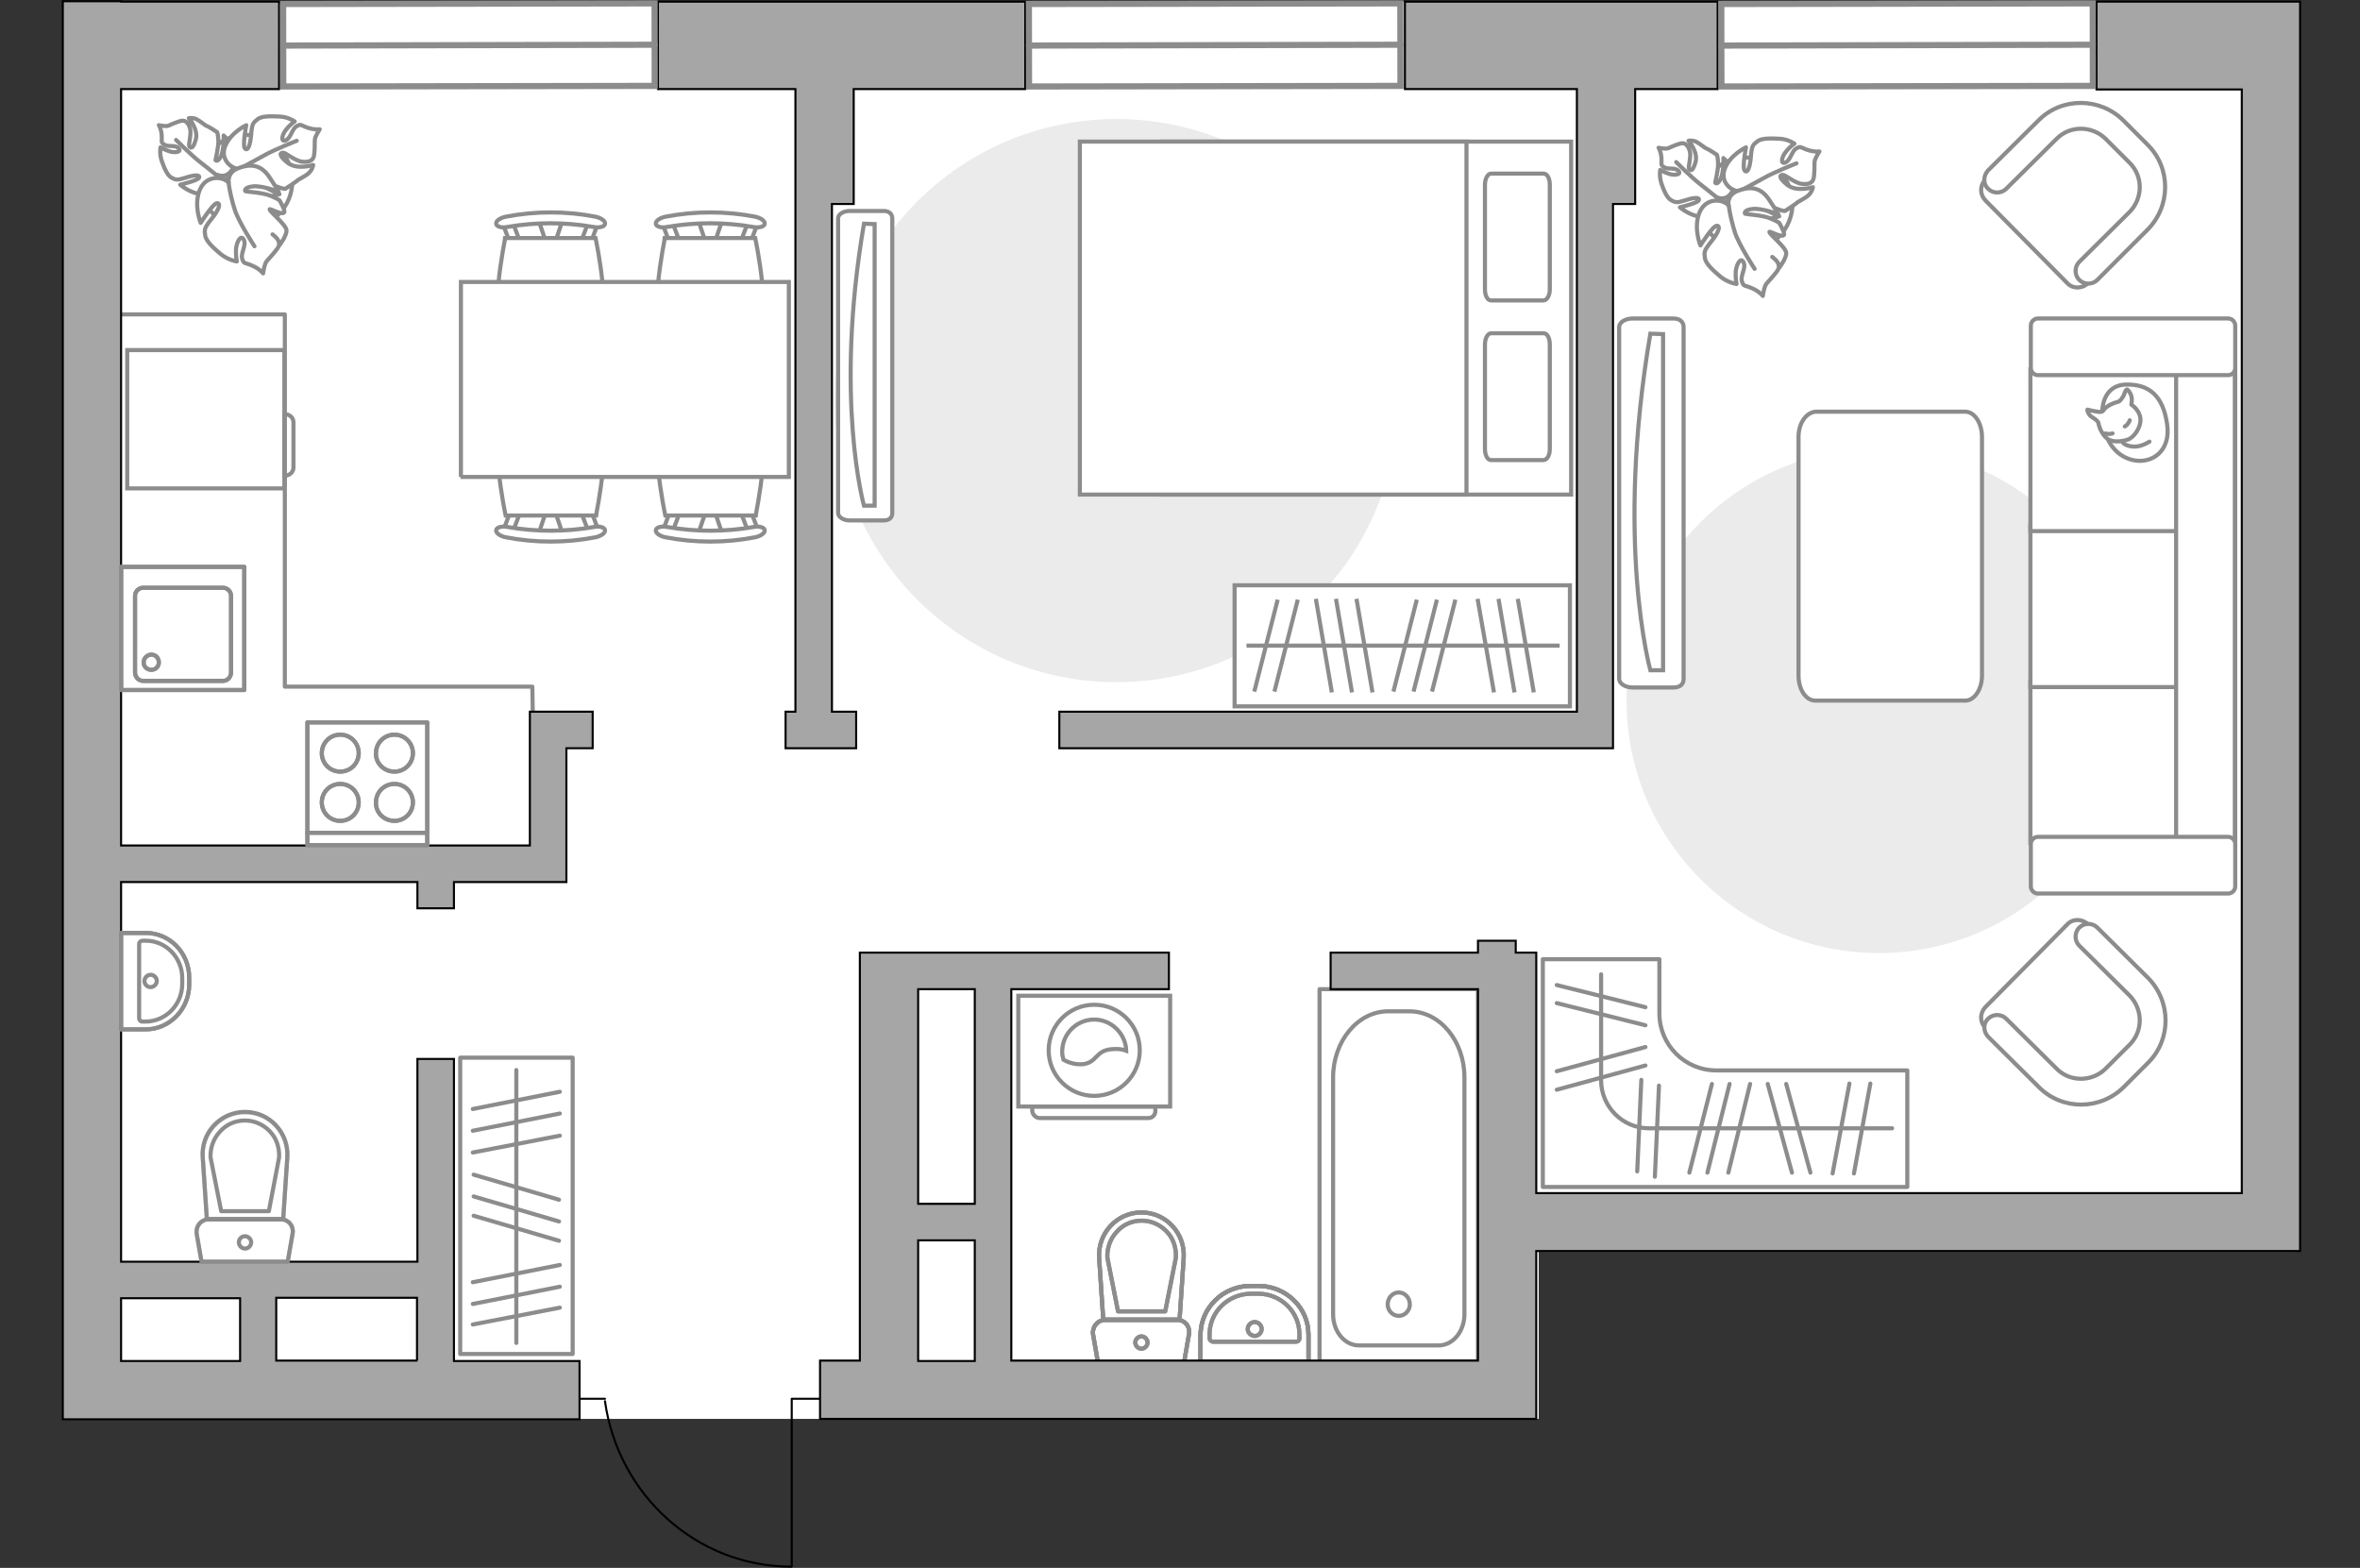 <?xml version="1.0" encoding="utf-8"?>
<!-- Generator: Adobe Illustrator 27.0.0, SVG Export Plug-In . SVG Version: 6.00 Build 0)  -->
<svg version="1.1" xmlns="http://www.w3.org/2000/svg" xmlns:xlink="http://www.w3.org/1999/xlink" x="0px" y="0px"
	 viewBox="0 0 575 382" style="enable-background:new 0 0 575 382;" xml:space="preserve">
<rect x="0" y="0" width="575" height="382" fill="#333333" stroke="none"/>
<style type="text/css">
	.st0{fill:#FFFFFF;}
	.st1{fill:#EBEBEB;}
	.st2{fill:#FFFFFF;stroke:#8C8C8C;stroke-linecap:round;stroke-linejoin:round;stroke-miterlimit:10;}
	.st3{fill:#FFFFFF;stroke:#8C8C8C;stroke-miterlimit:10;}
	.st4{fill-rule:evenodd;clip-rule:evenodd;fill:#FFFFFF;fill-opacity:0.1;stroke:#8C8C8C;stroke-miterlimit:10;}
	.st5{fill:none;stroke:#8C8C8C;stroke-linecap:round;stroke-linejoin:round;stroke-miterlimit:10;}
	.st6{fill:none;stroke:#000000;stroke-width:0.5;stroke-linecap:round;stroke-linejoin:round;stroke-miterlimit:10;}
	.st7{opacity:0.5;}
	.st8{fill:#A6A6A6;stroke:#000000;stroke-width:0.5;stroke-miterlimit:10;}
	.st9{fill:#FFFFFF;stroke:#8C8C8C;stroke-width:1.5;stroke-linecap:round;stroke-miterlimit:10;}
</style>
<g id="bg_1_">
	<polygon class="st0" points="559.3,0.4 164.5,0.4 164.5,0.8 15.3,0.8 15.3,345.7 374.9,345.7 374.9,305 559.3,305 	"/>
</g>
<g id="furniture_1_">
	<path id="Vector_51_00000142148725660205017750000000595605683915852970_" class="st1" d="M396.3,170.7c0,33.9,27.5,61.5,61.5,61.5
		c33.9,0,61.5-27.5,61.5-61.5c0-33.9-27.5-61.5-61.5-61.5C423.8,109.3,396.3,136.8,396.3,170.7z"/>
	<path id="Vector_51_00000106859496731353481230000008075177726353069480_" class="st1" d="M272,166.2c-37.9,0-68.6-30.7-68.6-68.6
		c0-37.9,30.7-68.6,68.6-68.6c37.9,0,68.6,30.7,68.6,68.6C340.6,135.5,309.9,166.2,272,166.2z"/>
	<path id="Vector_84_00000039816967709155115780000016377733362914819464_" class="st2" d="M438.2,106.5v58.1c0,3.4,1.8,6.1,4.1,6.1
		h36.5c2.3,0,4.1-2.8,4.1-6.1v-58.1c0-3.4-1.8-6.2-4.1-6.2h-36.5C440,100.6,438.2,103.1,438.2,106.5z"/>
	<g>
		<g>
			<path class="st3" d="M248.1,269.6h37v-27h-37V269.6z"/>
			<path class="st4" d="M253.3,272.4h26.5c1,0,1.7-0.8,1.7-1.7v-1.1h-30v1.1C251.6,271.6,252.4,272.4,253.3,272.4z"/>
		</g>
		<g>
			<circle class="st3" cx="266.6" cy="255.9" r="11.1"/>
			<path class="st3" d="M263.6,259.3c3.9-0.3,3.1-3.5,7.6-3.7c1.5-0.1,2.4,0.1,3.2,0.4c-0.1-4.1-3.6-7.6-7.8-7.6
				c-4.3,0-7.8,3.5-7.8,7.8c0,0.7,0.1,1.3,0.3,2C260,258.7,261.6,259.4,263.6,259.3z"/>
		</g>
	</g>
	<g>
		<rect x="300.8" y="142.6" class="st3" width="81.7" height="29.5"/>
		<line class="st3" x1="320.6" y1="145.9" x2="324.5" y2="168.7"/>
		<line class="st3" x1="325.5" y1="145.9" x2="329.4" y2="168.7"/>
		<line class="st3" x1="330.5" y1="145.9" x2="334.4" y2="168.7"/>
		<line class="st3" x1="360" y1="145.9" x2="364" y2="168.7"/>
		<line class="st3" x1="365.1" y1="145.9" x2="369" y2="168.7"/>
		<line class="st3" x1="369.8" y1="145.9" x2="373.7" y2="168.7"/>
		<line class="st3" x1="311.3" y1="146.1" x2="305.6" y2="168.5"/>
		<line class="st3" x1="316.2" y1="146.1" x2="310.5" y2="168.5"/>
		<line class="st3" x1="345.2" y1="146.1" x2="339.5" y2="168.5"/>
		<line class="st3" x1="350.1" y1="146.1" x2="344.4" y2="168.5"/>
		<line class="st3" x1="354.6" y1="146.1" x2="348.9" y2="168.5"/>
		<line class="st3" x1="303.7" y1="157.3" x2="380" y2="157.3"/>
	</g>
	<g>
		<path id="Vector_8_00000077318067937802588830000000821217343216433031_" class="st3" d="M69.3,118.7V85.5c0-0.1-0.1-0.2-0.3-0.2
			H31V119h38C69.2,118.9,69.3,118.9,69.3,118.7z"/>
		<path id="Vector_9_00000168080216450011344680000008364136694114199688_" class="st3" d="M69.3,100.9v15c1.3,0,2.2-0.9,2.2-2v-11
			C71.5,101.8,70.6,100.9,69.3,100.9z"/>
	</g>
	<path id="Vector_148_00000091005996349513119230000006115661930825130926_" class="st5" d="M129.8,173.3l-0.1-6H69.4l0-90.7H29.2"
		/>
	<g>
		<path id="Vector_90_00000091729974351902444430000012971435105215741866_" class="st3" d="M394.5,165.4c0,1.1,1.4,2.1,3.3,2.1h9.9
			c1.8,0,2.5-0.9,2.5-2.1V79.7c0-1.1-0.7-2.1-2.5-2.1h-9.9c-1.8,0-3.3,0.9-3.3,2.1V165.4z"/>
		<path id="Vector_91_00000163051484360329846040000005236281939191665337_" class="st3" d="M405.2,81.4v81.9l-3.1,0
			c0,0-8.7-31,0-82L405.2,81.4z"/>
	</g>
	<g>
		<path class="st5" d="M375.9,262.9L375.9,262.9l0-29.2h28.4v13.2c0,7.7,6.2,13.9,13.9,13.9h46.5v28.4h-88.8V262.9z"/>
		<line class="st5" x1="446.5" y1="285.9" x2="450.6" y2="264"/>
		<line class="st5" x1="451.7" y1="285.9" x2="455.7" y2="264"/>
		<line class="st5" x1="436.6" y1="285.7" x2="430.7" y2="264.1"/>
		<line class="st5" x1="441.1" y1="285.7" x2="435.2" y2="264.1"/>
		<line class="st5" x1="398.9" y1="285.4" x2="399.9" y2="263.1"/>
		<line class="st5" x1="403.2" y1="286.7" x2="404.2" y2="264.5"/>
		<line class="st5" x1="411.6" y1="285.7" x2="417.1" y2="264.1"/>
		<line class="st5" x1="421.1" y1="285.7" x2="426.4" y2="264.1"/>
		<line class="st5" x1="416" y1="285.7" x2="421.4" y2="264.1"/>
		<g>
			<line class="st5" x1="400.9" y1="259.6" x2="379.3" y2="265.5"/>
			<line class="st5" x1="400.9" y1="255.1" x2="379.3" y2="261"/>
			<line class="st5" x1="400.9" y1="249.8" x2="379.3" y2="244.4"/>
			<line class="st5" x1="400.9" y1="245.4" x2="379.3" y2="240"/>
		</g>
		<path class="st5" d="M390.1,237.4v25.8c0,6.4,5.2,11.7,11.7,11.7h59.2"/>
	</g>
	<g>
		<path id="Vector_37_00000013191083449782726790000001326504440487989906_" class="st3" d="M483.7,245.4l20-20.2
			c1.3-1.4,3.6-1.4,5,0l14,13.8c5.1,5,5.1,13.3,0.1,18.4l-6.7,6.7c-5,5.1-13.3,5.1-18.4,0.1l-14-13.8
			C482.3,248.9,482.4,246.8,483.7,245.4z"/>
		<path id="Vector_38_00000071544510433650637530000017428134445842844835_" class="st3" d="M484.4,248.2c1.2-1.2,3.2-1.2,4.4,0
			l12.3,12.2c3.3,3.3,8.6,3.2,11.9,0l5.9-5.9c3.3-3.3,3.2-8.6,0-11.9l-12.3-12.2c-1.2-1.2-1.2-3.2,0-4.4c1.2-1.2,3.2-1.2,4.4,0
			l12.3,12.2c5.7,5.7,5.8,15,0.1,20.7l-5.9,5.9c-5.7,5.7-15,5.8-20.7,0.1l-12.3-12.2C483.2,251.4,483.1,249.4,484.4,248.2z"/>
	</g>
	<g>
		<path id="Vector_37_00000062163077259768839340000016885045800928232875_" class="st3" d="M483.7,48.8l20,20.2
			c1.3,1.4,3.6,1.4,5,0l14-13.8c5.1-5,5.1-13.3,0.1-18.4l-6.7-6.7c-5-5.1-13.3-5.1-18.4-0.1l-14,13.8
			C482.3,45.3,482.4,47.4,483.7,48.8z"/>
		<path id="Vector_38_00000028290777714654568080000015545528760413593506_" class="st3" d="M484.4,46c1.2,1.2,3.2,1.2,4.4,0
			l12.3-12.2c3.3-3.3,8.6-3.2,11.9,0l5.9,5.9c3.3,3.3,3.2,8.6,0,11.9l-12.3,12.2c-1.2,1.2-1.2,3.2,0,4.4c1.2,1.2,3.2,1.2,4.4,0
			L523.2,56c5.7-5.7,5.8-15,0.1-20.7l-5.9-5.9c-5.7-5.7-15-5.8-20.7-0.1l-12.3,12.2C483.2,42.8,483.1,44.8,484.4,46z"/>
	</g>
	<g>
		<path id="Vector_54_00000023979221124810727550000007442737909326233500_" class="st3" d="M544.6,205.4V166h-49.9v39.4H544.6z"/>
		<path id="Vector_55_00000135660317020515259300000011838194360670025642_" class="st3" d="M544.6,167.5V128h-49.9v39.4H544.6z"/>
		<path id="Vector_56_00000024706928917884784530000003735006233741887141_" class="st3" d="M544.6,129.5V90h-49.9v39.4H544.6z"/>
		<path id="Vector_57_00000046319766311574342630000018144014503780902586_" class="st3" d="M530.2,207.4l14.3,3.7V84.5h-14.3V207.4
			z"/>
		<path id="Vector_58_00000103980971083072972950000006498439791977179280_" class="st3" d="M542.9,203.9h-46.4
			c-0.9,0-1.7,0.8-1.7,1.7V216c0,0.9,0.8,1.7,1.7,1.7h46.4c0.9,0,1.7-0.8,1.7-1.7v-10.4C544.6,204.7,543.8,203.9,542.9,203.9z"/>
		<path id="Vector_59_00000127744421684145320120000015131414038146131886_" class="st3" d="M542.9,77.6h-46.4
			c-0.9,0-1.7,0.8-1.7,1.7v10.4c0,0.9,0.8,1.7,1.7,1.7h46.4c0.9,0,1.7-0.8,1.7-1.7V79.3C544.6,78.4,543.8,77.6,542.9,77.6z"/>
		<g>
			<path class="st2" d="M512.2,100.4c0,0-0.2-6.4,5.6-6.7c5.9-0.2,9.2,2.8,10.2,9.6c1,6.7-3.8,9.8-8.3,8.8
				C515.2,111.1,512.2,106.8,512.2,100.4z"/>
			<path class="st2" d="M516.3,97.8c0,0,0.9-0.7,1.3-1.9c0.4-1.2,0.7-1,0.7-1s1.3,1.1,1.1,2.8c-0.1,0.9-0.1,0.9-0.1,0.9
				s2,1.2,2.2,3.4c0.2,2.2-1.7,4.7-3.1,5.1c-1.4,0.5-3.6,0.7-4.8-0.1c-1.2-0.8-2.1-2.6-2.3-3.8c-0.2-1.1-1.9-1.4-2.4-2.4
				s-0.3-1-0.3-1s3,0.8,3.5,0.5C512.7,100.2,512.4,98.9,516.3,97.8z"/>
			<path class="st2" d="M517.7,103.9c0,0,0.8-0.4,1.2-1.5"/>
			<path class="st2" d="M514.7,105.6c0,0-0.9,0.3-1.7,0"/>
			<path class="st5" d="M517.1,107.6c0,0,0.3,1,2.6,1.2c1.9,0.2,4-1.2,4-1.2"/>
		</g>
	</g>
	<g>
		<g>
			<g>
				<path id="Vector_98_00000070083180020485511470000009882186229668877956_" class="st3" d="M282.9,34.5v86h99.9v-86H282.9z"/>
				<path id="Vector_99_00000138572908324727397390000017184299609811931274_" class="st3" d="M263.1,120.5v-86h94.2v75.8v10.2
					h-12.8H263.1z"/>
				<path id="Vector_100_00000156559122805152333960000005003176969629394105_" class="st5" d="M377.6,70.5V45
					c0-1.5-0.6-2.7-1.5-2.7h-12.8c-0.8,0-1.5,1.2-1.5,2.7v25.5c0,1.5,0.6,2.7,1.5,2.7h12.8C377,73.1,377.6,71.9,377.6,70.5z"/>
				<path id="Vector_101_00000038376305809183289190000009924865744682787773_" class="st5" d="M377.6,109.4V83.9
					c0-1.5-0.6-2.7-1.5-2.7h-12.8c-0.8,0-1.5,1.2-1.5,2.7v25.5c0,1.5,0.6,2.7,1.5,2.7h12.8C377,112,377.6,110.9,377.6,109.4z"/>
			</g>
		</g>
	</g>
	<g>
		<g id="Group_2_00000043415970462379154980000006106682549601209260_">
			<g id="Group_3_00000123438848644006296620000011361990059385591425_">
				<path id="Vector_10_00000147201150738232926390000012780205249461396393_" class="st3" d="M176,130.1l-2.1-6.2h-1.7l-2.1,6.2
					H176z"/>
			</g>
			<g id="Group_4_00000174569639261655361410000000016323631054713786_">
				<path id="Vector_11_00000059301564059849557040000012102690641747718827_" class="st3" d="M164.3,124.1c-0.6,0-1,0.3-1.1,0.7
					l-1.9,5c-0.2,0.5,0.2,0.9,0.9,1c0.7,0.1,1.4-0.2,1.4-0.6l1.9-5c0.2-0.5-0.2-0.9-0.9-1C164.5,124.1,164.5,124.1,164.3,124.1z"/>
			</g>
			<g id="Group_5_00000005982610824676944030000000215863856885834915_">
				<path id="Vector_12_00000100346804420198009250000014788673485644347311_" class="st3" d="M181.8,124.1c-0.1,0-0.2,0-0.3,0
					c-0.7,0.1-1,0.6-0.9,1l1.9,5c0.2,0.5,0.9,0.7,1.5,0.6c0.7-0.1,1-0.6,0.9-1l-1.9-5C182.8,124.4,182.3,124.1,181.8,124.1z"/>
			</g>
			<path id="Vector_13_00000160174551549958193690000004816649510372313532_" class="st3" d="M184.1,99.8c-3.9-3.9-18.1-3.9-22,0
				c-4.6,4.6,0,25.8,0,25.8h22C184.1,125.6,188.6,104.4,184.1,99.8z"/>
			<path id="Vector_14_00000003090776446469970100000003745838493842192791_" class="st3" d="M183.6,128.4c-6.9,1.2-14.1,1.2-21,0
				c-1.4-0.3-2.7,0.1-2.8,0.7c-0.2,0.7,0.9,1.5,2.3,1.8c7.2,1.4,14.7,1.4,21.9,0c1.4-0.3,2.5-1.1,2.3-1.8
				C186.2,128.5,184.9,128.1,183.6,128.4z"/>
		</g>
		<g id="Group_2_00000013886780156520815420000002427470325536339898_">
			<g id="Group_3_00000161593791822748213970000016480233001735105451_">
				<path id="Vector_10_00000026882030578255018020000015251377130391825817_" class="st3" d="M137.1,130.1l-2.1-6.2h-1.7l-2.1,6.2
					H137.1z"/>
			</g>
			<g id="Group_4_00000116936395975297088340000006766300861127068558_">
				<path id="Vector_11_00000096040494351267438630000003026958747657275562_" class="st3" d="M125.4,124.1c-0.6,0-1,0.3-1.1,0.7
					l-1.9,5c-0.2,0.5,0.2,0.9,0.9,1c0.7,0.1,1.4-0.2,1.4-0.6l1.9-5c0.2-0.5-0.2-0.9-0.9-1C125.6,124.1,125.6,124.1,125.4,124.1z"/>
			</g>
			<g id="Group_5_00000117657823845710583900000005801996505479315100_">
				<path id="Vector_12_00000082367762232787602610000016656493605786992817_" class="st3" d="M142.9,124.1c-0.1,0-0.2,0-0.3,0
					c-0.7,0.1-1,0.6-0.9,1l1.9,5c0.2,0.5,0.9,0.7,1.5,0.6c0.7-0.1,1-0.6,0.9-1l-1.9-5C143.9,124.4,143.4,124.1,142.9,124.1z"/>
			</g>
			<path id="Vector_13_00000123404543200429272670000016940075926973560991_" class="st3" d="M145.2,99.8c-3.9-3.9-18.1-3.9-22,0
				c-4.6,4.6,0,25.8,0,25.8h22C145.2,125.6,149.7,104.4,145.2,99.8z"/>
			<path id="Vector_14_00000029746288585308566430000017426699356446701474_" class="st3" d="M144.7,128.4c-6.9,1.2-14.1,1.2-21,0
				c-1.4-0.3-2.7,0.1-2.8,0.7c-0.2,0.7,0.9,1.5,2.3,1.8c7.2,1.4,14.7,1.4,21.9,0c1.4-0.3,2.5-1.1,2.3-1.8
				C147.3,128.5,146,128.1,144.7,128.4z"/>
		</g>
		<g id="Group_2_00000001653713598008634480000000610543171264019585_">
			<g id="Group_3_00000015317738846200278830000014302549869217120910_">
				<path id="Vector_10_00000170984421654231774290000002540370329522047132_" class="st3" d="M131.2,53.6l2.1,6.2h1.7l2.1-6.2
					H131.2z"/>
			</g>
			<g id="Group_4_00000071524235325267227820000012231205425266802064_">
				<path id="Vector_11_00000083769009558136902810000012846708072896538801_" class="st3" d="M142.9,59.6c0.6,0,1-0.3,1.1-0.7
					l1.9-5c0.2-0.5-0.2-0.9-0.9-1c-0.7-0.1-1.4,0.2-1.4,0.6l-1.9,5c-0.2,0.5,0.2,0.9,0.9,1C142.7,59.6,142.7,59.6,142.9,59.6z"/>
			</g>
			<g id="Group_5_00000045611028003901255940000015170934695466226079_">
				<path id="Vector_12_00000006707510790528083050000005083934950797150340_" class="st3" d="M125.4,59.6c0.1,0,0.2,0,0.3,0
					c0.7-0.1,1-0.6,0.9-1l-1.9-5c-0.2-0.5-0.9-0.7-1.5-0.6c-0.7,0.1-1,0.6-0.9,1l1.9,5C124.4,59.2,124.9,59.6,125.4,59.6z"/>
			</g>
			<path id="Vector_13_00000039848654246592387990000015051761057917900420_" class="st3" d="M123.1,83.8c3.9,3.9,18.1,3.9,22,0
				c4.6-4.6,0-25.8,0-25.8h-22C123.1,58.1,118.6,79.3,123.1,83.8z"/>
			<path id="Vector_14_00000102517884526545602250000008193477449770982040_" class="st3" d="M123.6,55.3c6.9-1.2,14.1-1.2,21,0
				c1.4,0.3,2.7-0.1,2.8-0.7c0.2-0.7-0.9-1.5-2.3-1.8c-7.2-1.4-14.7-1.4-21.9,0c-1.4,0.3-2.5,1.1-2.3,1.8
				C121,55.2,122.3,55.6,123.6,55.3z"/>
		</g>
		<g id="Group_2_00000159448364376691774910000003632170947643263668_">
			<g id="Group_3_00000140723371809077279420000004463764308553481642_">
				<path id="Vector_10_00000138572071059013146560000008398723909314318765_" class="st3" d="M170.1,53.6l2.1,6.2h1.7l2.1-6.2
					H170.1z"/>
			</g>
			<g id="Group_4_00000182488657916070620440000010327433750992841612_">
				<path id="Vector_11_00000036223152606862575880000007635933064360266918_" class="st3" d="M181.8,59.6c0.6,0,1-0.3,1.1-0.7
					l1.9-5c0.2-0.5-0.2-0.9-0.9-1c-0.7-0.1-1.4,0.2-1.4,0.6l-1.9,5c-0.2,0.5,0.2,0.9,0.9,1C181.6,59.6,181.6,59.6,181.8,59.6z"/>
			</g>
			<g id="Group_5_00000136404226822821972450000006535075752339529874_">
				<path id="Vector_12_00000088092068771032058300000006309856407162434433_" class="st3" d="M164.3,59.6c0.1,0,0.2,0,0.3,0
					c0.7-0.1,1-0.6,0.9-1l-1.9-5c-0.2-0.5-0.9-0.7-1.5-0.6c-0.7,0.1-1,0.6-0.9,1l1.9,5C163.3,59.2,163.8,59.6,164.3,59.6z"/>
			</g>
			<path id="Vector_13_00000170262390358119624510000005255710876156572061_" class="st3" d="M162,83.8c3.9,3.9,18.1,3.9,22,0
				c4.6-4.6,0-25.8,0-25.8h-22C162,58.1,157.5,79.3,162,83.8z"/>
			<path id="Vector_14_00000080886879342707774440000009417344707163807378_" class="st3" d="M162.5,55.3c6.9-1.2,14.1-1.2,21,0
				c1.4,0.3,2.7-0.1,2.8-0.7c0.2-0.7-0.9-1.5-2.3-1.8c-7.2-1.4-14.7-1.4-21.9,0c-1.4,0.3-2.5,1.1-2.3,1.8
				C159.9,55.2,161.2,55.6,162.5,55.3z"/>
		</g>
		<path id="Vector_35_00000164506160578168552800000005524808676867751868_" class="st3" d="M112.2,116.2h80V68.7H121h-8.7V116.2z"
			/>
	</g>
	<g>
		<path id="Vector_60_00000022529630213625947530000012688248801066553741_" class="st3" d="M50,38.8c2.9-5.5,9.8-7.5,15.3-4.6
			c5.5,2.9,7.5,9.8,4.6,15.3c-2.9,5.5-9.8,7.5-15.3,4.6C49.1,51.1,47.1,44.3,50,38.8z"/>
		<path class="st2" d="M53,42.6c0,0,1.8,0.9,3.2-0.8s2.3-3.7,0.4-6.2c-1.9-2.5-2.1-2.6-2.1-2.6s0.1,3.3-0.6,4.9
			c-0.7,1.6-1.3,1.3-1.4,1.1c0-0.2,0.8-3.2,0.7-4.9c-0.1-1.6-0.3-1.9-0.3-1.9s-2.1-1.4-2.5-1.5c-0.4-0.1-1.6-1.2-2.6-1.7
			c-1-0.4-1.8-0.2-1.8-0.2s2.4,2.7,1.7,5.2c-0.7,2.5-1.3,2.1-1.6,1.6c-0.2-0.5,0.6-3,0.2-4.3c-0.4-1.4-1.1-1.9-1.8-1.9
			c-0.7,0-2.8,0.9-3.4,1.2c-0.7,0.3-2.4-0.1-2.4-0.1s0.6,0.9,0.7,2.5c0.1,1.6-0.3,1.6,0.6,2.2c0.9,0.7,2.7,0,3.5,0.9
			c0.9,0.9-0.8,1.2-2.1,0.8c-1.3-0.4-2.3-1-2.3-1s-0.3,1.5,0.3,3.3c0.6,1.7,1.4,3.6,2.4,4.1c1,0.5,1.2,0.7,3.4,0
			c2.1-0.7,3.6-0.8,3.3,0c-0.3,0.7-4.6,1.7-4.6,1.7s2.8,2.5,6,2.3C53.1,47.2,53.7,44,53,42.6z"/>
		<path class="st5" d="M42.9,34.1c0,0,3.6,3.6,5.5,5.1c1.2,0.9,3.5,2.8,4.5,3.6c1.4,1.1,3.1,1.7,4.8,1.9"/>
		<path class="st2" d="M58.5,41.2c0,0-1.8,1.5-0.6,3.8c1.2,2.3,2.9,4.1,6.4,3.3c3.6-0.9,3.8-1,3.8-1s-3.6-1.4-5-2.9
			c-1.4-1.5-0.8-2-0.6-2c0.2,0,3.1,2.4,4.8,3c1.8,0.7,2.2,0.6,2.2,0.6s2.5-1.6,2.8-1.9c0.3-0.4,2.1-1.1,3-2c0.9-0.9,1-1.9,1-1.9
			s-4,1.3-6.3-0.6c-2.3-1.9-1.7-2.4-1-2.4c0.6,0,2.9,2,4.6,2.2c1.7,0.2,2.5-0.3,2.8-1.1c0.3-0.7,0.3-3.4,0.3-4.2
			c0-0.8,1.2-2.6,1.2-2.6s-1.2,0.2-3-0.4c-1.7-0.6-1.5-1-2.7-0.3c-1.1,0.7-1.3,2.8-2.6,3.4c-1.3,0.5-0.9-1.4,0.1-2.6
			c1-1.3,2.1-2,2.1-2s-1.5-1.1-3.6-1.2c-2.1-0.1-4.5-0.2-5.5,0.7c-1,0.8-1.3,1-1.5,3.6c-0.2,2.6-0.8,4.2-1.5,3.5
			c-0.7-0.6,0.3-5.7,0.3-5.7s-3.9,1.8-5.2,5.3C53.6,39.1,56.7,41.3,58.5,41.2z"/>
		<path class="st5" d="M72.3,34.3c0,0-5.6,2.2-8,3.6c-1.6,0.9-4.6,2.5-5.9,3.2c-1.8,1-3.3,2.5-4.3,4.3"/>
		<g>
			<path class="st2" d="M66.4,57.1c1.5,1.1,1.8,2.1,1.5,2.9c-0.3,0.8-2.3,2.9-2.9,3.6s-0.9,3-0.9,3s-0.8-1.1-2.7-1.9
				c-1.8-0.8-2-0.3-2.4-1.7c-0.4-1.4,1.1-3.2,0.4-4.6c-0.7-1.4-1.7,0.5-1.9,2.2c-0.1,1.7,0.2,3.1,0.2,3.1s-2-0.3-3.8-1.7
				c-1.8-1.5-3.7-3.2-3.9-4.6c-0.2-1.4-0.3-1.8,1.5-4c1.8-2.2,2.4-3.9,1.4-3.9c-1,0-4,4.8-4,4.8s-1.8-4.3-0.2-8.1
				c1.6-3.7,5.7-3.2,7-1.7c0,0-0.4-2.5,2.3-3.5c2.6-1,5.4-1.2,7.6,2.1c2.2,3.3,2.3,3.6,2.3,3.6s-3.9-1.5-6.2-1.3
				c-2.2,0.2-2.1,1.1-1.9,1.2c0.2,0.1,4.2,0.3,6.1,1.1c1.9,0.8,2.2,1.1,2.2,1.1s1.6,2.7,1.1,3c-0.7,0.6-3.5-1.1-3.5-0.8
				c-0.1,0.5,4,3.7,4.1,5.1c0.1,1.4-1.9,3.9-1.9,3.9"/>
			<path class="st5" d="M62,60c0,0-3.9-6-4.8-8.9c-0.6-1.9-1.3-4.6-1.5-6.7"/>
		</g>
	</g>
	<g>
		<g>
			<path id="Vector_90_00000147197950567555676780000000137276645447233205_" class="st3" d="M204.2,125c0,0.9,1.2,1.8,2.8,1.8h8.3
				c1.5,0,2.1-0.8,2.1-1.8V53.2c0-0.9-0.6-1.8-2.1-1.8H207c-1.5,0-2.8,0.8-2.8,1.8V125z"/>
			<path id="Vector_91_00000045608955544320206100000004156811164187456171_" class="st3" d="M213.1,54.6v68.6l-2.6,0
				c0,0-7.3-26,0-68.7L213.1,54.6z"/>
		</g>
	</g>
	<g>
		
			<rect x="89.7" y="280.1" transform="matrix(1.551761e-10 1 -1 1.551761e-10 419.626 167.993)" class="st5" width="72.2" height="27.4"/>
		<line class="st5" x1="136.4" y1="266" x2="115.2" y2="270.2"/>
		<line class="st5" x1="136.4" y1="271.3" x2="115.2" y2="275.5"/>
		<line class="st5" x1="136.4" y1="276.7" x2="115.2" y2="280.8"/>
		<line class="st5" x1="136.4" y1="308.2" x2="115.2" y2="312.4"/>
		<line class="st5" x1="136.4" y1="313.5" x2="115.2" y2="317.7"/>
		<line class="st5" x1="136.4" y1="318.6" x2="115.2" y2="322.7"/>
		<line class="st5" x1="136.2" y1="292.3" x2="115.4" y2="286.2"/>
		<line class="st5" x1="136.2" y1="297.6" x2="115.4" y2="291.5"/>
		<line class="st5" x1="136.2" y1="302.3" x2="115.4" y2="296.2"/>
		<line class="st5" x1="125.8" y1="260.7" x2="125.8" y2="327.2"/>
	</g>
	<g>
		<path id="Vector_60_00000004504788631410171980000000399853191555542451_" class="st3" d="M415.5,44.3c2.9-5.5,9.8-7.5,15.3-4.6
			c5.5,2.9,7.5,9.8,4.6,15.3c-2.9,5.5-9.8,7.5-15.3,4.6S412.5,49.8,415.5,44.3z"/>
		<path class="st2" d="M418.4,48.1c0,0,1.8,0.9,3.2-0.8c1.4-1.7,2.3-3.7,0.4-6.2c-1.9-2.5-2.1-2.6-2.1-2.6s0.1,3.3-0.6,4.9
			c-0.7,1.6-1.3,1.3-1.4,1.1c0-0.2,0.8-3.2,0.7-4.9c-0.1-1.6-0.3-1.9-0.3-1.9s-2.1-1.4-2.5-1.5c-0.4-0.1-1.6-1.2-2.6-1.7
			c-1-0.4-1.8-0.2-1.8-0.2s2.4,2.7,1.7,5.2c-0.7,2.5-1.3,2.1-1.6,1.6c-0.2-0.5,0.6-3,0.2-4.3c-0.4-1.4-1.1-1.9-1.8-1.9
			c-0.7,0-2.8,0.9-3.4,1.2c-0.7,0.3-2.4-0.1-2.4-0.1s0.6,0.9,0.7,2.5c0.1,1.6-0.3,1.6,0.6,2.2c0.9,0.7,2.7,0,3.5,0.9
			c0.9,0.9-0.8,1.2-2.1,0.8c-1.3-0.4-2.3-1-2.3-1s-0.3,1.5,0.3,3.3s1.4,3.6,2.4,4.1c1,0.5,1.2,0.7,3.4,0c2.1-0.7,3.6-0.8,3.3,0
			c-0.3,0.7-4.6,1.7-4.6,1.7s2.8,2.5,6,2.3C418.5,52.6,419.2,49.5,418.4,48.1z"/>
		<path class="st5" d="M408.4,39.5c0,0,3.6,3.6,5.5,5.1c1.2,0.9,3.5,2.8,4.5,3.6c1.4,1.1,3.1,1.7,4.8,1.9"/>
		<path class="st2" d="M423.9,46.6c0,0-1.8,1.5-0.6,3.8c1.2,2.3,2.9,4.1,6.4,3.3c3.6-0.9,3.8-1,3.8-1s-3.6-1.4-5-2.9
			c-1.4-1.5-0.8-2-0.6-2c0.2,0,3.1,2.4,4.8,3c1.8,0.7,2.2,0.6,2.2,0.6s2.5-1.6,2.8-1.9c0.3-0.4,2.1-1.1,3-2c0.9-0.9,1-1.9,1-1.9
			s-4,1.3-6.3-0.6c-2.3-1.9-1.7-2.4-1-2.4c0.6,0,2.9,2,4.6,2.2c1.7,0.2,2.5-0.3,2.8-1.1c0.3-0.7,0.3-3.4,0.3-4.2
			c0-0.8,1.2-2.6,1.2-2.6s-1.2,0.2-3-0.4c-1.7-0.6-1.5-1-2.7-0.3c-1.1,0.7-1.3,2.8-2.6,3.4c-1.3,0.5-0.9-1.4,0.1-2.6
			c1-1.3,2.1-2,2.1-2s-1.5-1.1-3.6-1.2c-2.1-0.1-4.5-0.2-5.5,0.7c-1,0.8-1.3,1-1.5,3.6c-0.2,2.6-0.8,4.2-1.5,3.5
			c-0.7-0.6,0.3-5.7,0.3-5.7s-3.9,1.8-5.2,5.3C419,44.6,422.1,46.7,423.9,46.6z"/>
		<path class="st5" d="M437.7,39.8c0,0-5.6,2.2-8,3.6c-1.6,0.9-4.6,2.5-5.9,3.2c-1.8,1-3.3,2.5-4.3,4.3"/>
		<g>
			<path class="st2" d="M431.8,62.6c1.5,1.1,1.8,2.1,1.5,2.9c-0.3,0.8-2.3,2.9-2.9,3.6s-0.9,3-0.9,3s-0.8-1.1-2.7-1.9
				c-1.8-0.8-2-0.3-2.4-1.7c-0.4-1.4,1.1-3.2,0.4-4.6c-0.7-1.4-1.7,0.5-1.9,2.2c-0.1,1.7,0.2,3.1,0.2,3.1s-2-0.3-3.8-1.7
				c-1.8-1.5-3.7-3.2-3.9-4.6c-0.2-1.4-0.3-1.8,1.5-4c1.8-2.2,2.4-3.9,1.4-3.9c-1,0-4,4.8-4,4.8s-1.8-4.3-0.2-8.1
				c1.6-3.7,5.7-3.2,7-1.7c0,0-0.4-2.5,2.3-3.5c2.6-1,5.4-1.2,7.6,2.1c2.2,3.3,2.3,3.6,2.3,3.6s-3.9-1.5-6.2-1.3
				c-2.2,0.2-2.1,1.1-1.9,1.2c0.2,0.1,4.2,0.3,6.1,1.1c1.9,0.8,2.2,1.1,2.2,1.1s1.6,2.7,1.1,3c-0.7,0.6-3.5-1.1-3.5-0.8
				c-0.1,0.5,4,3.7,4.1,5.1c0.1,1.4-1.9,3.9-1.9,3.9"/>
			<path class="st5" d="M427.5,65.5c0,0-3.9-6-4.8-8.9c-0.6-1.9-1.3-4.6-1.5-6.7"/>
		</g>
	</g>
</g>
<g id="plan">
	<g>
		<polyline class="st6" points="192.9,381.6 192.9,340.8 199.8,340.8 		"/>
		<line class="st6" x1="141.2" y1="340.8" x2="147.4" y2="340.8"/>
		<path class="st6" d="M147.4,341.4c3.2,22.8,22.3,40.3,45.4,40.3"/>
	</g>
	<g>
		<g class="st7">
			<path class="st5" d="M269.2,321.6l17.7,0c1.8,0,3.1,1.6,2.8,3.4l-1.2,6.9l-21,0l-1.2-6.9C266.1,323.2,267.5,321.6,269.2,321.6z"
				/>
			<path class="st5" d="M287.4,321.5h-18.6l-1-15c-0.4-6,4.4-11.1,10.3-11.1c6,0,10.7,5.1,10.3,11.1L287.4,321.5z"/>
		</g>
		<g>
			<path class="st5" d="M269.2,321.6l17.7,0c1.8,0,3.1,1.6,2.8,3.4l-1.2,6.9l-21,0l-1.2-6.9C266.1,323.2,267.5,321.6,269.2,321.6z"
				/>
			<path class="st5" d="M278.1,295.4L278.1,295.4c6,0,10.7,5.1,10.3,11.1l-1,15h-18.6l-1-15C267.4,300.5,272.1,295.4,278.1,295.4z"
				/>
			<path class="st5" d="M283.9,319.5l2.6-13.1c0.1-2.4-0.6-4.6-2.2-6.3c-1.6-1.7-3.8-2.7-6.1-2.7c-2.3,0-4.5,0.9-6.1,2.7
				c-1.6,1.7-2.4,4-2.3,6.3l2.6,13.1L283.9,319.5z"/>
			<path class="st5" d="M276.6,327.1c0,0.8,0.7,1.5,1.5,1.5c0.8,0,1.5-0.7,1.5-1.5c0-0.8-0.7-1.5-1.5-1.5
				C277.3,325.6,276.6,326.3,276.6,327.1z"/>
		</g>
	</g>
	<g>
		<polyline class="st5" points="360.1,241 360.1,331.7 321.5,331.7 321.5,241 360.1,241 		"/>
		<path class="st5" d="M338.2,246.4l5.2,0c7.4,0,13.4,7.2,13.4,16.1l0,57.7c0,4.2-2.8,7.6-6.3,7.6h-19.4c-3.5,0-6.3-3.4-6.3-7.6
			l0-57.7C324.8,253.7,330.8,246.4,338.2,246.4z"/>
		<path class="st5" d="M338.1,317.8c0-1.6,1.2-2.9,2.7-2.9c1.5,0,2.7,1.3,2.7,2.9c0,1.5-1.2,2.8-2.7,2.8
			C339.3,320.6,338.1,319.3,338.1,317.8z"/>
	</g>
	<g>
		<path class="st5" d="M304.7,313.3h1.9c6.7,0,12.2,5.3,12.2,11.8l0,6.7l-26.3,0v-6.7C292.6,318.6,298,313.3,304.7,313.3z"/>
		<g>
			<path class="st5" d="M304.9,315.2h1.6c5.6,0,10.1,4.4,10.1,9.9v1c0,0.5-0.4,0.8-0.8,0.8l-20.2,0c-0.5,0-0.9-0.4-0.9-0.8v-1
				C294.7,319.6,299.3,315.2,304.9,315.2z"/>
			<path class="st5" d="M304,323.8c0-0.9,0.8-1.7,1.7-1.7c0.9,0,1.7,0.8,1.7,1.7c0,0.9-0.8,1.7-1.7,1.7
				C304.7,325.4,304,324.7,304,323.8z"/>
			<path class="st5" d="M304.7,313.3h1.9c6.7,0,12.2,5.3,12.2,11.8l0,6.7l-26.3,0v-6.7C292.6,318.6,298,313.3,304.7,313.3z"/>
		</g>
	</g>
	<g>
		<g class="st7">
			<path class="st5" d="M269.2,321.6l17.7,0c1.8,0,3.1,1.6,2.8,3.4l-1.2,6.9l-21,0l-1.2-6.9C266.1,323.2,267.5,321.6,269.2,321.6z"
				/>
			<path class="st5" d="M287.4,321.5h-18.6l-1-15c-0.4-6,4.4-11.1,10.3-11.1c6,0,10.7,5.1,10.3,11.1L287.4,321.5z"/>
		</g>
		<g>
			<path class="st5" d="M269.2,321.6l17.7,0c1.8,0,3.1,1.6,2.8,3.4l-1.2,6.9l-21,0l-1.2-6.9C266.1,323.2,267.5,321.6,269.2,321.6z"
				/>
			<path class="st5" d="M278.1,295.4L278.1,295.4c6,0,10.7,5.1,10.3,11.1l-1,15h-18.6l-1-15C267.4,300.5,272.1,295.4,278.1,295.4z"
				/>
			<path class="st5" d="M283.9,319.5l2.6-13.1c0.1-2.4-0.6-4.6-2.2-6.3c-1.6-1.7-3.8-2.7-6.1-2.7c-2.3,0-4.5,0.9-6.1,2.7
				c-1.6,1.7-2.4,4-2.3,6.3l2.6,13.1L283.9,319.5z"/>
			<path class="st5" d="M276.6,327.1c0,0.8,0.7,1.5,1.5,1.5c0.8,0,1.5-0.7,1.5-1.5c0-0.8-0.7-1.5-1.5-1.5
				C277.3,325.6,276.6,326.3,276.6,327.1z"/>
		</g>
	</g>
	<g>
		<path class="st5" d="M304.7,313.3h1.9c6.7,0,12.2,5.3,12.2,11.8l0,6.7l-26.3,0v-6.7C292.6,318.6,298,313.3,304.7,313.3z"/>
		<g>
			<path class="st5" d="M304.9,315.2h1.6c5.6,0,10.1,4.4,10.1,9.9v1c0,0.5-0.4,0.8-0.8,0.8l-20.2,0c-0.5,0-0.9-0.4-0.9-0.8v-1
				C294.7,319.6,299.3,315.2,304.9,315.2z"/>
			<path class="st5" d="M304,323.8c0-0.9,0.8-1.7,1.7-1.7c0.9,0,1.7,0.8,1.7,1.7c0,0.9-0.8,1.7-1.7,1.7
				C304.7,325.4,304,324.7,304,323.8z"/>
			<path class="st5" d="M304.7,313.3h1.9c6.7,0,12.2,5.3,12.2,11.8l0,6.7l-26.3,0v-6.7C292.6,318.6,298,313.3,304.7,313.3z"/>
		</g>
	</g>
	<g>
		<path class="st8" d="M510.8,0.4v21.4h35.4v268.9H374.3V241v-5.9v-3h-5v-2.9H369h-8.6h-0.3v2.9h-35.9v8.9h35.9v7.8v82.7H246.4V241
			h38.4v-8.9h-61.1h-10.4h-3.8v99.4h-9.7v14.2h174.5v-5.1v-9.1v-26.7h171.9h10.9h3.3V21.7V2.1V0.4H510.8z M237.5,241v52.3h-13.8V241
			H237.5z M223.7,302.2h13.8v29.4h-13.8V302.2z"/>
		<polygon class="st8" points="193.8,173.4 191.4,173.4 191.4,182.3 208.6,182.3 208.6,173.4 202.7,173.4 202.7,49.7 208,49.7 
			208,21.7 249.8,21.7 249.8,0.4 210,0.4 210,0.4 160.3,0.4 160.3,21.7 193.8,21.7 193.8,49.7 		"/>
		<polygon class="st8" points="393,179.1 393,173.4 393,49.7 398.4,49.7 398.4,21.7 418.5,21.7 418.5,0.4 391.7,0.4 391.7,0.4 
			342.3,0.4 342.3,21.7 364.5,21.7 364.5,21.7 384.2,21.7 384.2,49.7 384.2,173.4 258.1,173.4 258.1,182.3 393,182.3 		"/>
		<path class="st8" d="M129.1,173.4L129.1,173.4l0,32.6H29.5V21.7H68V0.4H29.5V0.3H15.3v0.1v21.4v309.8v10.3v3.9h125.9v-14.2h-30.6
			V258h-8.9v49.4H29.5v-92.5h72.2v6.4h8.9v-6.4h27.4v-3.1V206v-23.7h6.4v-8.9h-6.4H129.1z M101.7,331.5H67.3v-15.3h34.3V331.5z
			 M58.5,316.3v15.3h-29v-15.3H58.5z"/>
	</g>
	<g>
		<rect x="74.9" y="176" class="st5" width="29.2" height="29.9"/>
		<g>
			<g>
				<path class="st5" d="M82.9,188c2.5,0,4.5-2,4.5-4.5c0-2.5-2-4.5-4.5-4.5c-2.5,0-4.5,2-4.5,4.5C78.4,186,80.4,188,82.9,188z"/>
				<path class="st5" d="M82.9,200c2.5,0,4.5-2,4.5-4.5c0-2.5-2-4.5-4.5-4.5c-2.5,0-4.5,2-4.5,4.5C78.4,198,80.4,200,82.9,200z"/>
			</g>
			<g>
				<path class="st5" d="M96.1,188c2.5,0,4.5-2,4.5-4.5c0-2.5-2-4.5-4.5-4.5c-2.5,0-4.5,2-4.5,4.5C91.5,186,93.6,188,96.1,188z"/>
				<path class="st5" d="M96.1,200c2.5,0,4.5-2,4.5-4.5c0-2.5-2-4.5-4.5-4.5c-2.5,0-4.5,2-4.5,4.5C91.5,198,93.6,200,96.1,200z"/>
			</g>
		</g>
		<line class="st5" x1="74.9" y1="202.9" x2="103.7" y2="202.9"/>
	</g>
	<g>
		<g>
			
				<rect x="29.5" y="138.1" transform="matrix(-1 -4.038349e-10 4.038349e-10 -1 89.018 306.219)" class="st5" width="30" height="30"/>
		</g>
		<path class="st5" d="M54.3,165.9H34.9c-1.1,0-2-0.9-2-2.1v-18.6c0-1.1,0.9-2,2-2h19.4c1.1,0,2,0.9,2,2v18.6
			C56.3,165,55.4,165.9,54.3,165.9z"/>
		<path class="st5" d="M36.9,159.5c-1,0-1.9,0.8-1.9,1.9c0,1,0.8,1.8,1.9,1.8c1,0,1.8-0.8,1.8-1.8C38.7,160.3,37.9,159.5,36.9,159.5
			z"/>
	</g>
	<g>
		<rect x="74.9" y="176" class="st5" width="29.2" height="29.9"/>
		<g>
			<g>
				<path class="st5" d="M82.9,188c2.5,0,4.5-2,4.5-4.5c0-2.5-2-4.5-4.5-4.5c-2.5,0-4.5,2-4.5,4.5C78.4,186,80.4,188,82.9,188z"/>
				<path class="st5" d="M82.9,200c2.5,0,4.5-2,4.5-4.5c0-2.5-2-4.5-4.5-4.5c-2.5,0-4.5,2-4.5,4.5C78.4,198,80.4,200,82.9,200z"/>
			</g>
			<g>
				<path class="st5" d="M96.1,188c2.5,0,4.5-2,4.5-4.5c0-2.5-2-4.5-4.5-4.5c-2.5,0-4.5,2-4.5,4.5C91.5,186,93.6,188,96.1,188z"/>
				<path class="st5" d="M96.1,200c2.5,0,4.5-2,4.5-4.5c0-2.5-2-4.5-4.5-4.5c-2.5,0-4.5,2-4.5,4.5C91.5,198,93.6,200,96.1,200z"/>
			</g>
		</g>
		<line class="st5" x1="74.9" y1="202.9" x2="103.7" y2="202.9"/>
	</g>
	<g>
		<g>
			
				<rect x="29.5" y="138.1" transform="matrix(-1 -4.038349e-10 4.038349e-10 -1 89.018 306.219)" class="st5" width="30" height="30"/>
		</g>
		<path class="st5" d="M54.3,165.9H34.9c-1.1,0-2-0.9-2-2.1v-18.6c0-1.1,0.9-2,2-2h19.4c1.1,0,2,0.9,2,2v18.6
			C56.3,165,55.4,165.9,54.3,165.9z"/>
		<path class="st5" d="M36.9,159.5c-1,0-1.9,0.8-1.9,1.9c0,1,0.8,1.8,1.9,1.8c1,0,1.8-0.8,1.8-1.8C38.7,160.3,37.9,159.5,36.9,159.5
			z"/>
	</g>
	<g>
		<g class="st7">
			<path class="st5" d="M50.8,297.1l17.7,0c1.8,0,3.1,1.6,2.8,3.4l-1.2,6.9l-21,0l-1.2-6.9C47.7,298.7,49,297.1,50.8,297.1z"/>
			<path class="st5" d="M69,297.1l-18.6,0l-1-15c-0.4-6,4.4-11.1,10.3-11.1c6,0,10.7,5.1,10.3,11.1L69,297.1z"/>
		</g>
		<g>
			<path class="st5" d="M50.8,297.1l17.7,0c1.8,0,3.1,1.6,2.8,3.4l-1.2,6.9l-21,0l-1.2-6.9C47.7,298.7,49,297.1,50.8,297.1z"/>
			<path class="st5" d="M59.7,270.9L59.7,270.9c6,0,10.7,5.1,10.3,11.1l-1,15l-18.6,0l-1-15C48.9,276,53.7,270.9,59.7,270.9z"/>
			<path class="st5" d="M65.5,295.1L68,282c0.1-2.4-0.6-4.6-2.2-6.3c-1.6-1.7-3.8-2.7-6.1-2.7c-2.3,0-4.5,0.9-6.1,2.7
				c-1.6,1.7-2.4,4-2.3,6.3l2.6,13.1L65.5,295.1z"/>
			<path class="st5" d="M58.2,302.7c0,0.8,0.7,1.5,1.5,1.5c0.8,0,1.5-0.7,1.5-1.5c0-0.8-0.7-1.5-1.5-1.5
				C58.8,301.2,58.2,301.9,58.2,302.7z"/>
		</g>
	</g>
	<g>
		<path class="st5" d="M46.1,239.9v-1.7c0-6-4.7-10.9-10.6-10.9l-6,0l0,23.5l6,0C41.3,250.8,46.1,245.9,46.1,239.9z"/>
		<g>
			<path class="st5" d="M44.4,239.7v-1.4c0-5-4-9.1-8.8-9.1h-0.9c-0.4,0-0.8,0.3-0.8,0.8l0,18.1c0,0.4,0.3,0.8,0.8,0.8h0.9
				C40.4,248.8,44.4,244.8,44.4,239.7z"/>
			<path class="st5" d="M36.7,240.5c0.8,0,1.5-0.7,1.5-1.5c0-0.8-0.7-1.5-1.5-1.5c-0.8,0-1.5,0.7-1.5,1.5
				C35.2,239.9,35.9,240.5,36.7,240.5z"/>
			<path class="st5" d="M46.1,239.9v-1.7c0-6-4.7-10.9-10.6-10.9l-6,0l0,23.5l6,0C41.3,250.8,46.1,245.9,46.1,239.9z"/>
		</g>
	</g>
</g>
<g id="windows_1_">
	<g>
		
			<rect x="69" y="0.9" transform="matrix(1 -1.627980e-03 1.627980e-03 1 -1.772347e-02 0.186)" class="st9" width="90.5" height="20.1"/>
		<line class="st9" x1="69" y1="11.1" x2="159.5" y2="10.9"/>
	</g>
	<g>
		
			<rect x="250.7" y="0.9" transform="matrix(1 -1.627980e-03 1.627980e-03 1 -1.748269e-02 0.482)" class="st9" width="90.5" height="20.1"/>
		<line class="st9" x1="250.7" y1="11.1" x2="341.2" y2="10.9"/>
	</g>
	<g>
		
			<rect x="419.4" y="0.9" transform="matrix(1 -1.627980e-03 1.627980e-03 1 -1.725912e-02 0.756)" class="st9" width="90.5" height="20.1"/>
		<line class="st9" x1="419.4" y1="11.1" x2="509.9" y2="10.9"/>
	</g>
</g>
<g id="points">
	<path id="r2" class="st5" d="M312.2,76.7"/>
	<path id="r1" class="st5" d="M460.5,135.5"/>
	<path id="k1" class="st5" d="M153.8,91.5"/>
	<path id="s2" class="st5" d="M75.2,244.8"/>
	<path id="s1" class="st5" d="M300.8,280.8"/>
	<path id="h1" class="st5" d="M171.7,250.8"/>
</g>
</svg>
